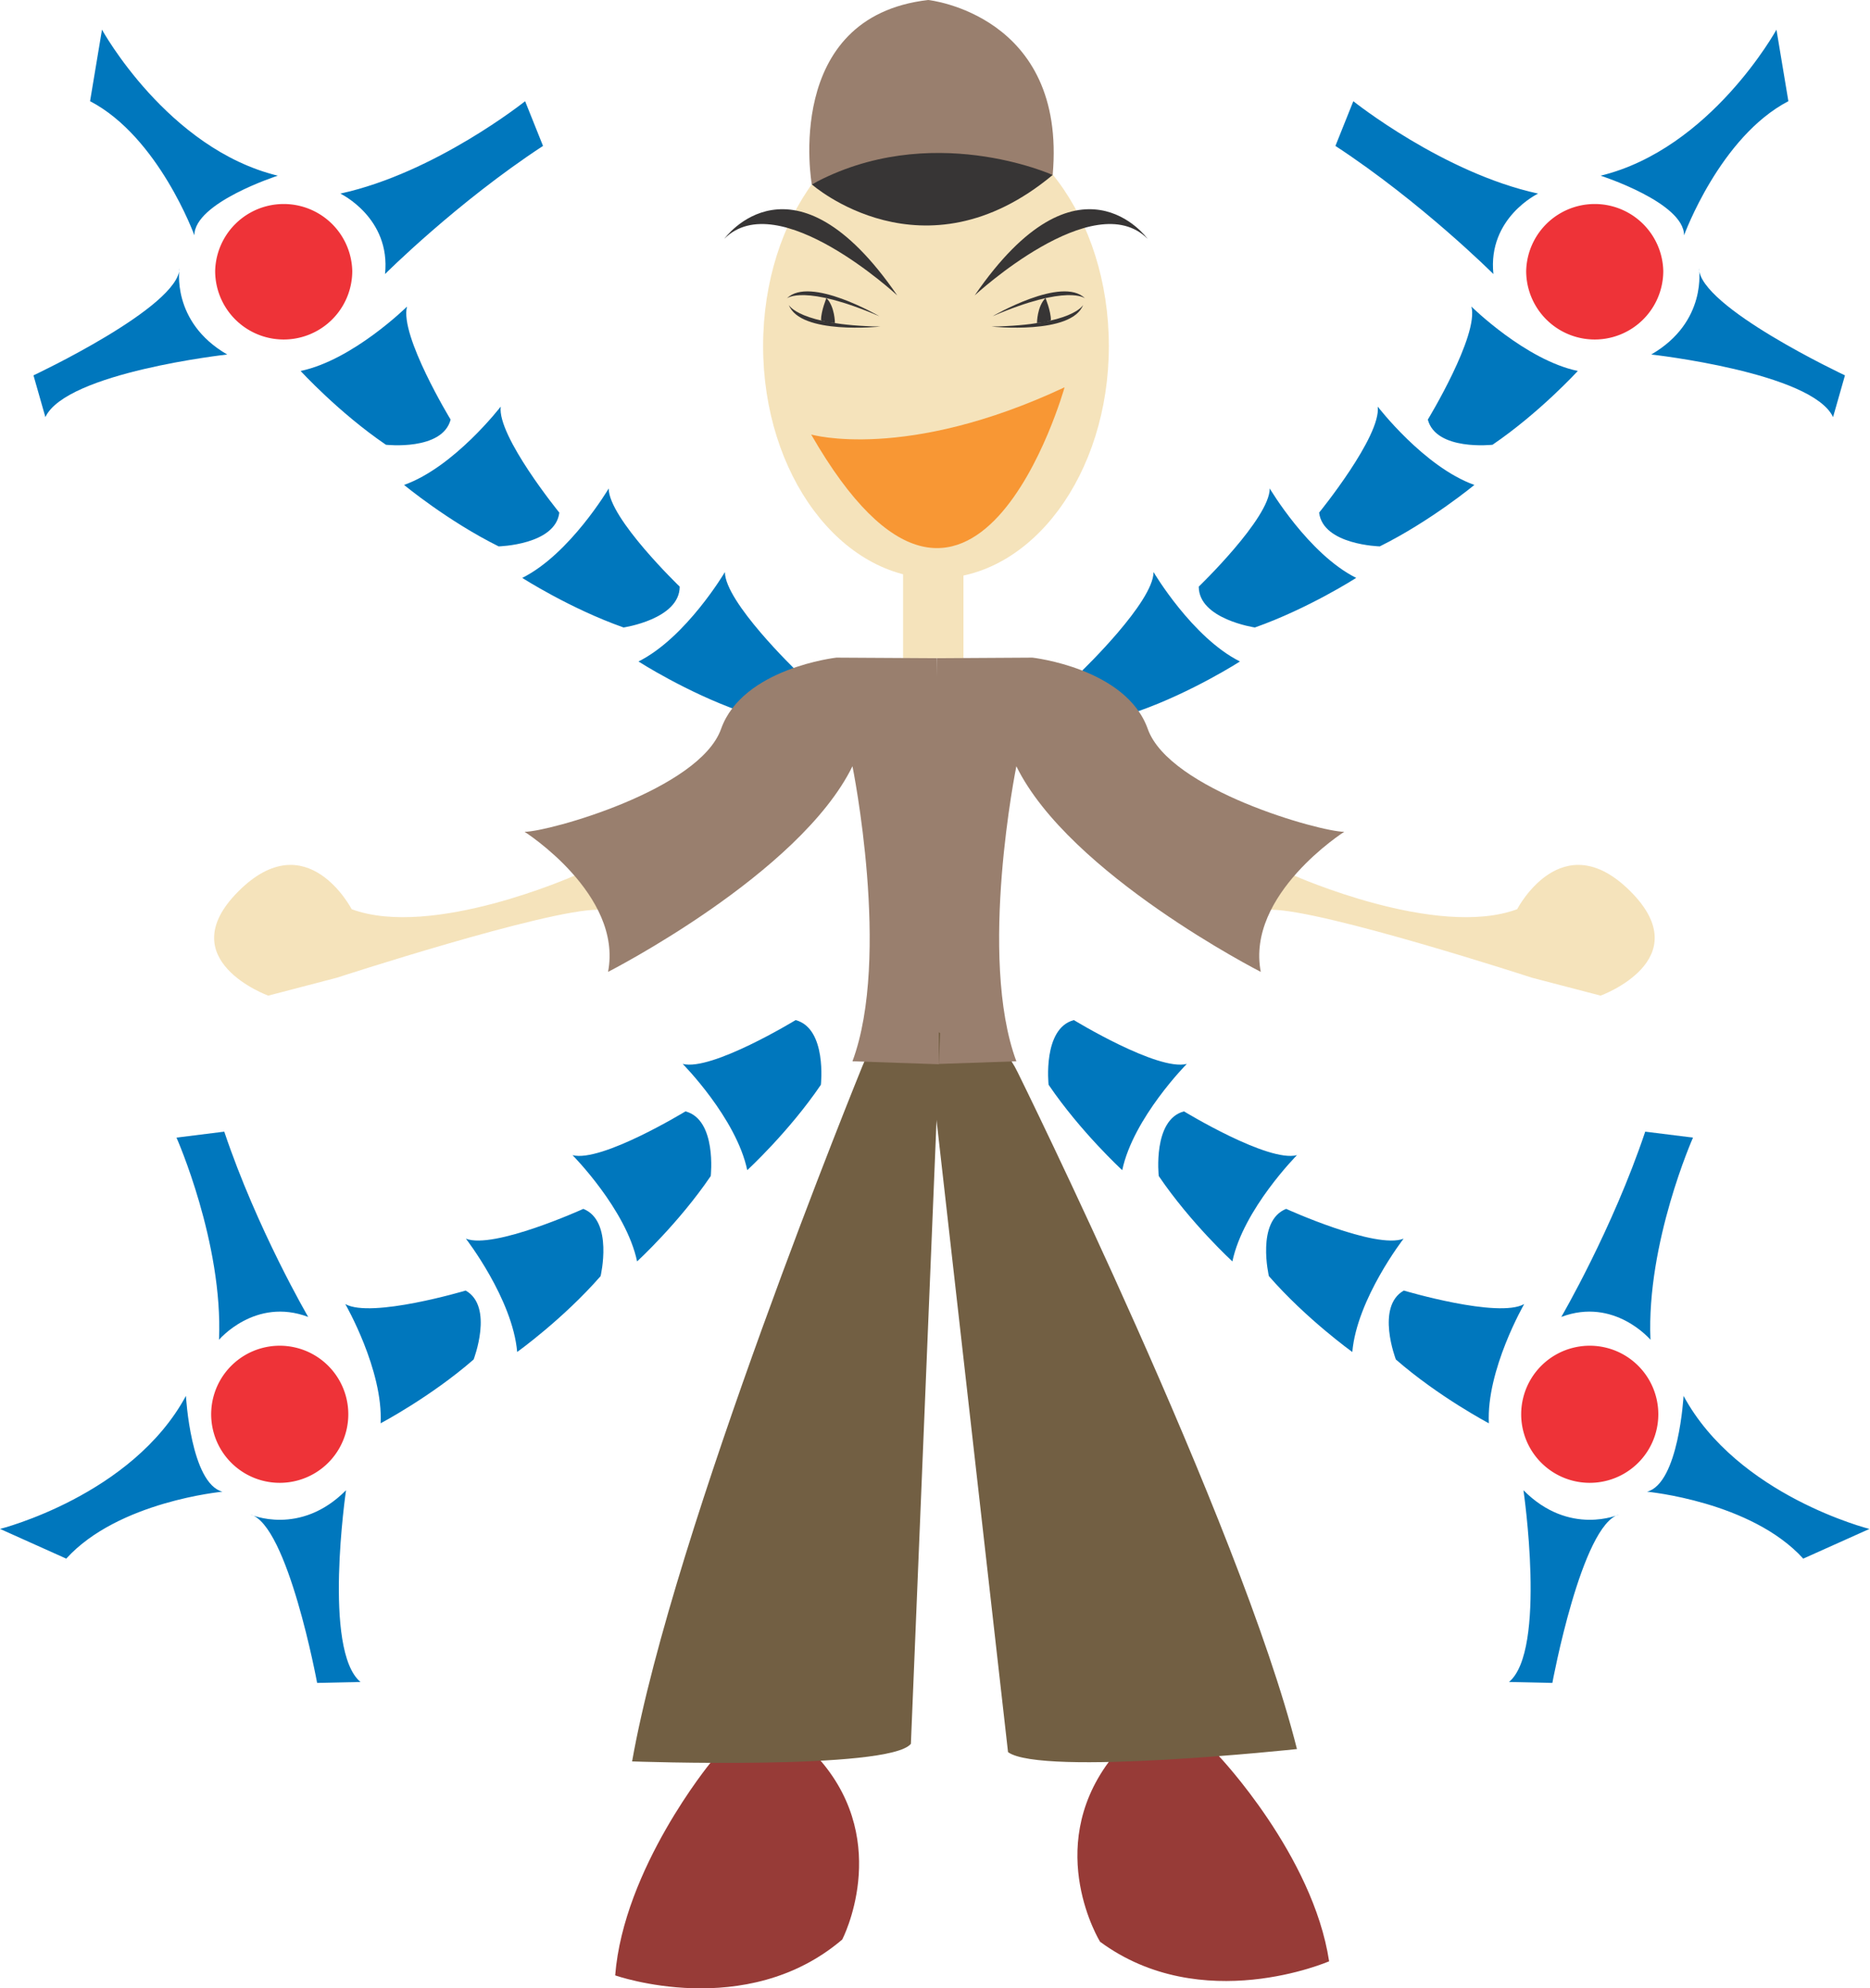 <svg xmlns="http://www.w3.org/2000/svg" viewBox="0 0 146.23 155.5"><path d="M93.74 45.877s5.551-5.345 5.551-7.676c0 0 3.029 5.128 6.76 6.993 0 0-3.724 2.395-7.921 3.878 0 0-4.39-.646-4.39-3.195M84.652 52.415s5.552-5.345 5.552-7.676c0 0 3.028 5.127 6.758 6.992 0 0-3.722 2.395-7.92 3.879 0 0-4.39-.646-4.39-3.195M103.152 40.09s4.865-5.978 4.584-8.291c0 0 3.626 4.723 7.555 6.125 0 0-3.407 2.826-7.394 4.806 0 0-4.436-.11-4.745-2.64M111.652 32.815s4.004-6.586 3.41-8.839c0 0 4.237 4.184 8.32 5.035 0 0-2.99 3.266-6.67 5.771 0 0-4.408.498-5.06-1.967" fill="#0077bd"/><path d="M130.065 21.19a5.36 5.36 0 11-10.721 0 5.362 5.362 0 0110.721 0" fill="#ee3338"/><path d="M120.277 15.14s-3.956 1.886-3.496 6.292c0 0-5.594-5.592-12.354-10.02l1.4-3.497s7.03 5.614 14.45 7.225M132.852 20.965s.7 4.195-3.728 6.759c0 0 12.587 1.399 14.217 4.895l.931-3.264s-11.42-5.36-11.42-8.39M125.165 13.74s6.525 2.098 6.525 4.661c0 0 2.797-7.691 8.157-10.488l-.932-5.593s-5.126 9.323-13.75 11.42M53.15 45.877s-5.551-5.345-5.551-7.676c0 0-3.029 5.128-6.76 6.993 0 0 3.724 2.395 7.921 3.878 0 0 4.39-.646 4.39-3.195M62.238 52.415s-5.552-5.345-5.552-7.676c0 0-3.028 5.127-6.758 6.992 0 0 3.722 2.395 7.92 3.879 0 0 4.39-.646 4.39-3.195M43.738 40.09s-4.865-5.978-4.584-8.291c0 0-3.626 4.723-7.555 6.125 0 0 3.407 2.826 7.394 4.806 0 0 4.436-.11 4.745-2.64M35.238 32.815s-4.004-6.586-3.41-8.839c0 0-4.237 4.184-8.32 5.035 0 0 2.99 3.266 6.67 5.771 0 0 4.408.498 5.06-1.967" fill="#0077bd"/><path d="M16.825 21.19a5.36 5.36 0 1010.721 0 5.362 5.362 0 00-10.721 0" fill="#ee3338"/><path d="M26.613 15.14s3.956 1.886 3.496 6.292c0 0 5.594-5.592 12.354-10.02l-1.4-3.497s-7.03 5.614-14.45 7.225M14.038 20.965s-.7 4.195 3.728 6.759c0 0-12.587 1.399-14.217 4.895l-.931-3.264s11.42-5.36 11.42-8.39M21.725 13.74S15.2 15.838 15.2 18.401c0 0-2.797-7.691-8.157-10.488l.932-5.593s5.126 9.323 13.75 11.42" fill="#0077bd"/><path d="M86.71 27.06c0 10.04-6.053 18.18-13.518 18.18-7.466 0-13.518-8.14-13.518-18.18S65.726 8.881 73.192 8.881c7.465 0 13.518 8.139 13.518 18.179" fill="#f5e3bb"/><path d="M63.48 14.42S61.157 1.31 72.585-.001c0 0 10.847 1.14 9.732 13.685 0 0-12.393-2.64-18.837.736" fill="#997f6e"/><path d="M63.48 14.42s8.714 7.701 18.837-.736c0 0-9.583-4.327-18.837.736" fill="#373535"/><path d="M75.34 51.47h-4.72v-9.614h4.72v9.614z" fill="#f5e3bb"/><path d="M95.32 137.34s7.355 7.745 8.614 16.043c0 0-9.953 4.336-17.913-1.53 0 0-4.402-7.163.675-14.053 5.076-6.89 8.624-.46 8.624-.46" fill="#973b37"/><path d="M79.59 83.88s17.377 35.193 21.829 52.905c0 0-20.008 2.147-22.593.24l-6.252-55.274s4.512-3.055 7.016 2.129" fill="#725f43"/><path d="M101.22 68.48s11.125 4.956 17.419 2.625c0 0 3.496-6.759 8.857-1.399 5.36 5.36-2.331 8.158-2.331 8.158l-5.361-1.399s-16.335-5.32-20.404-5.32c0 0-1.849-2.665 1.82-2.665" fill="#f5e3bb"/><path d="M72.72 83.23l6.757-.232c-3.03-8.157 0-23.074 0-23.074 4.138 8.449 19.113 16.082 19.113 16.082-1.164-6.06 6.527-10.955 6.527-10.955-1.863 0-13.673-3.285-15.365-8.046-1.692-4.76-9.02-5.575-9.02-5.575l-7.475.045" fill="#997f6e"/><path d="M55.55 137.87s-6.784 8.251-7.444 16.615c0 0 10.235 3.615 17.756-2.805 0 0 3.88-7.459-1.677-13.969-5.556-6.509-8.635.159-8.635.159" fill="#973b37"/><g><path d="M67.42 83.42s-14.818 36.345-17.991 54.331c0 0 20.107.71 21.801-1.376l2.286-55.58s-3.97-2.724-6.096 2.625" fill="#725f43"/></g><g><path d="M44.92 68.48s-11.125 4.956-17.42 2.625c0 0-3.496-6.759-8.856-1.399-5.362 5.36 2.331 8.158 2.331 8.158l5.36-1.399s16.335-5.32 20.404-5.32c0 0 1.85-2.665-1.819-2.665" fill="#f5e3bb"/></g><g><path d="M73.42 83.23l-6.759-.232c3.03-8.157 0-23.074 0-23.074-4.137 8.449-19.112 16.082-19.112 16.082 1.165-6.06-6.527-10.955-6.527-10.955 1.864 0 13.674-3.285 15.365-8.046 1.693-4.76 9.02-5.575 9.02-5.575l7.85.045" fill="#997f6e"/></g><g><path d="M62.215 79.777s-6.579 4.015-8.831 3.425c0 0 4.19 4.23 5.05 8.312 0 0 3.258-2.997 5.758-6.68 0 0 .488-4.409-1.977-5.057M53.602 86.915s-6.578 4.015-8.832 3.424c0 0 4.192 4.23 5.05 8.311 0 0 3.26-2.995 5.759-6.679 0 0 .49-4.409-1.977-5.056M45.615 94.54s-7.015 3.19-9.183 2.331c0 0 3.65 4.706 4.01 8.861 0 0 3.598-2.577 6.524-5.933 0 0 1.018-4.319-1.351-5.259M36.415 100.928s-7.385 2.202-9.414 1.056c0 0 2.973 5.16 2.763 9.325 0 0 3.916-2.064 7.272-4.989 0 0 1.598-4.137-.621-5.392" fill="#0077bd"/><path d="M20.515 115.79a5.36 5.36 0 102.72-10.372 5.36 5.36 0 00-2.72 10.372" fill="#ee3338"/><path d="M17.127 104.777s2.828-3.35 6.974-1.786c0 0-3.992-6.831-6.564-14.49l-3.736.466s3.649 8.223 3.326 15.81M19.577 118.44s3.88 1.74 7.482-1.895c0 0-1.837 12.531 1.132 14.995l-3.392.074s-2.29-12.407-5.222-13.174M14.54 109.165s.374 6.844 2.854 7.494c0 0-8.15.757-12.214 5.234L.005 119.57s10.319-2.595 14.535-10.406" fill="#0077bd"/></g><g><path d="M76.22 23.1s9.32-8.625 13.516-4.429c0 0-5.359-7.457-13.516 4.429" fill="#373535"/></g><g><path d="M77.62 24.73s5.438-3.185 7.224-1.399c0 0-1.35-1.129-7.224 1.399" fill="#373535"/></g><g><path d="M77.54 25.54s6.265.666 7.16-1.696c0 0-.766 1.583-7.16 1.696" fill="#373535"/></g><g><path d="M81.09 25.26s.005-1.289.665-1.95c0 0 .424 1.01.424 1.742 0 0-.523.208-1.089.208" fill="#373535"/></g><g><path d="M70.16 23.1s-9.32-8.625-13.516-4.429c0 0 5.358-7.457 13.516 4.429" fill="#373535"/></g><g><path d="M68.76 24.73s-5.438-3.185-7.224-1.399c0 0 1.35-1.129 7.224 1.399" fill="#373535"/></g><g><path d="M68.84 25.54s-6.266.666-7.16-1.696c0 0 .766 1.583 7.16 1.696" fill="#373535"/></g><g><path d="M65.29 25.26s-.005-1.289-.665-1.95c0 0-.424 1.01-.424 1.742 0 0 .523.208 1.089.208" fill="#373535"/></g><g><path d="M63.43 33.98s7.381 2.137 19.817-3.691c0 0-7.188 25.645-19.817 3.691" fill="#f89734"/></g><g><path d="M83.975 79.777s6.579 4.015 8.831 3.425c0 0-4.19 4.23-5.05 8.312 0 0-3.258-2.997-5.758-6.68 0 0-.488-4.409 1.977-5.057M92.587 86.915s6.58 4.015 8.833 3.424c0 0-4.193 4.23-5.05 8.311 0 0-3.26-2.995-5.759-6.679 0 0-.49-4.409 1.976-5.056M100.575 94.54s7.015 3.19 9.183 2.331c0 0-3.65 4.706-4.01 8.861 0 0-3.598-2.577-6.524-5.933 0 0-1.018-4.319 1.351-5.259M109.775 100.928s7.385 2.202 9.414 1.056c0 0-2.973 5.16-2.763 9.325 0 0-3.916-2.064-7.272-4.989 0 0-1.598-4.137.621-5.392" fill="#0077bd"/><path d="M125.675 115.79a5.36 5.36 0 11-2.72-10.372 5.36 5.36 0 012.72 10.372" fill="#ee3338"/><path d="M129.063 104.777s-2.828-3.35-6.974-1.786c0 0 3.992-6.831 6.564-14.49l3.736.466s-3.649 8.223-3.326 15.81M126.613 118.44s-3.88 1.74-7.482-1.895c0 0 1.837 12.531-1.132 14.995l3.392.074s2.29-12.407 5.222-13.174M131.65 109.165s-.374 6.844-2.854 7.494c0 0 8.15.757 12.214 5.234l5.175-2.322s-10.319-2.595-14.535-10.406" fill="#0077bd"/></g></svg>
